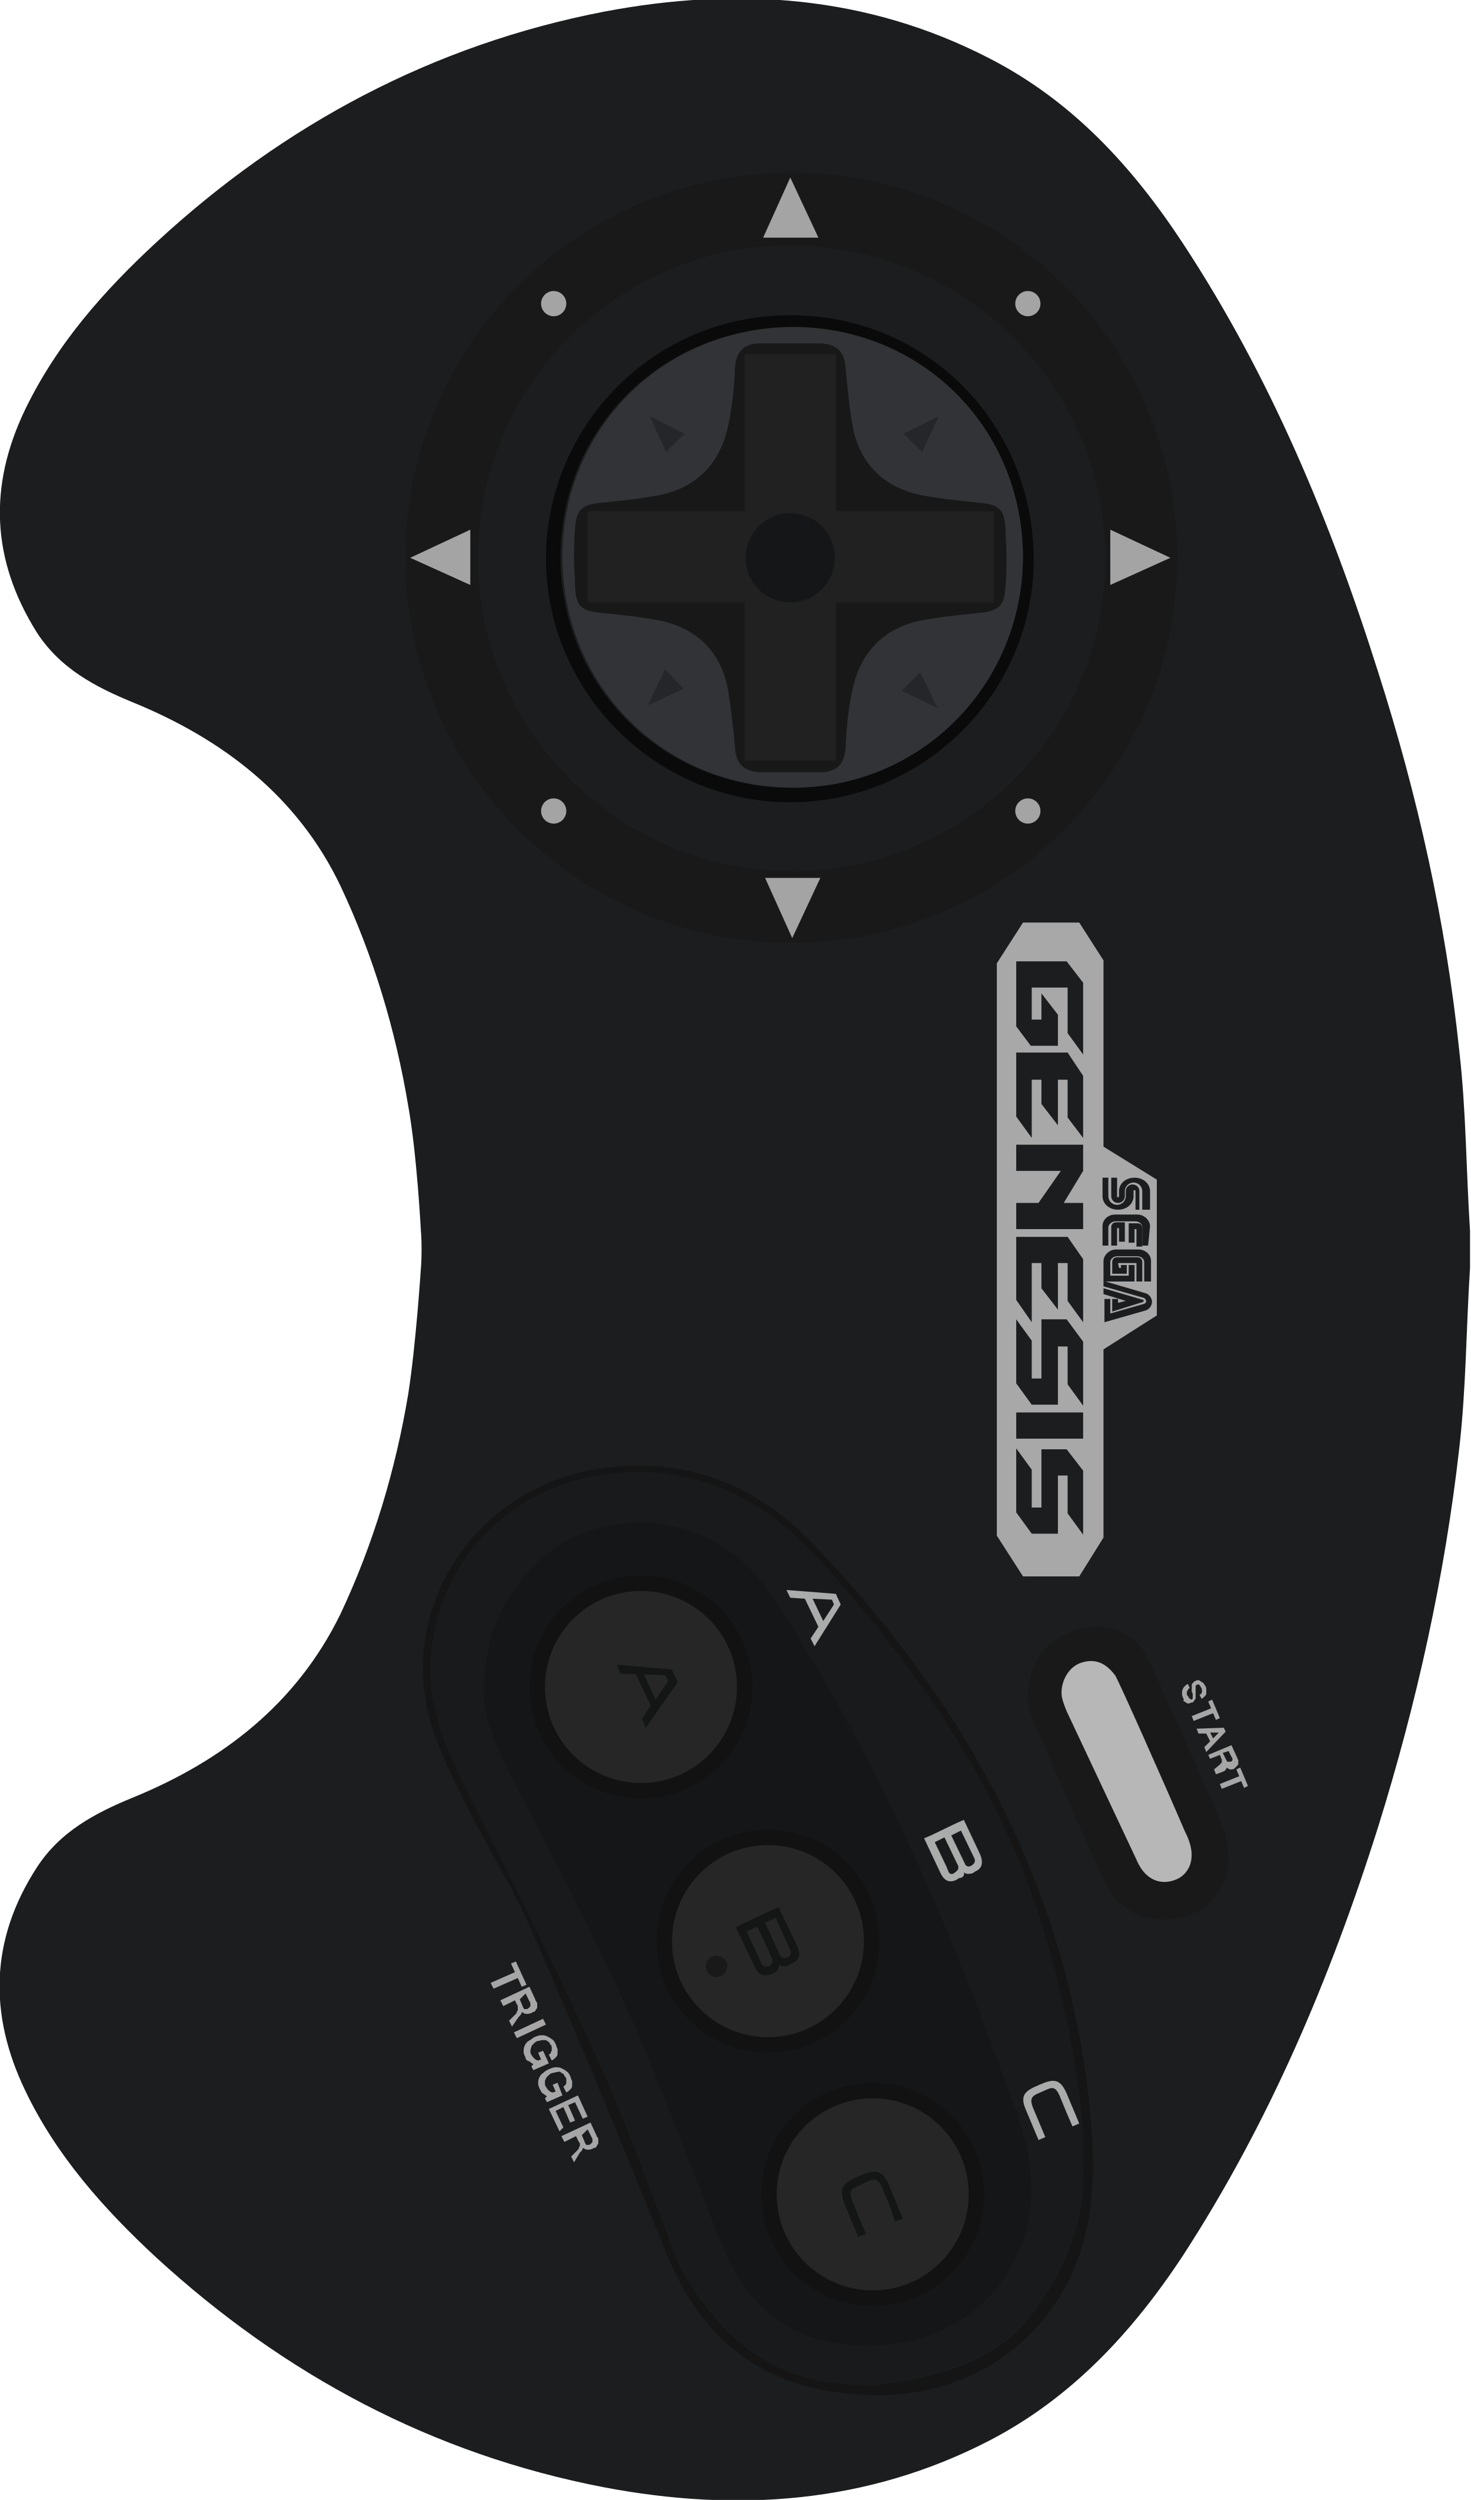 <?xml version="1.0" encoding="utf-8"?>
<!-- Generator: Adobe Illustrator 19.0.0, SVG Export Plug-In . SVG Version: 6.00 Build 0)  -->
<svg version="1.1" baseProfile="tiny" id="Calque_1"
	 xmlns="http://www.w3.org/2000/svg" xmlns:xlink="http://www.w3.org/1999/xlink" x="0px" y="0px" viewBox="0 0 151.7 257.7"
	 xml:space="preserve">
<g>
	<path id="XMLID_83_" fill="#1B1D1F" d="M43.4,130.8c0.1-1.1,0.1-2.9,0-4c0,0-0.4-7.8-1.3-12.8c-1.3-7.8-3.6-15.5-7-22.7
		C30.7,82.1,23,76.2,13.7,72.4c-3.9-1.6-7.5-3.5-9.9-7.2c-4.7-7.5-5-15.1-1.2-23C5.9,35.4,10.7,30,16.1,25
		C29.3,12.8,44.7,4.6,62.3,1.2C76-1.4,89.4-0.5,102,6c8.6,4.4,14.8,11.2,20,19.1c9,13.7,15.2,28.6,20.1,44.1
		c4.1,12.8,7,25.8,8.4,39.2c0.7,6.1,0.7,12.3,1.1,18.5c0,0.3,0,0.3,0,0.3c0,0.9,0,2.3,0,3.2c0,0,0,0,0,0.3
		c-0.4,6.2-0.4,12.4-1.1,18.5c-1.5,13.3-4.4,26.4-8.4,39.2c-4.9,15.5-11.2,30.4-20.1,44.1c-5.2,7.9-11.5,14.7-20,19.1
		c-12.6,6.5-26,7.4-39.7,4.8c-17.7-3.4-33-11.6-46.2-23.7c-5.4-5-10.3-10.5-13.5-17.2c-3.8-7.9-3.6-15.6,1.2-23
		c2.4-3.7,6-5.6,9.9-7.2c9.3-3.8,16.9-9.7,21.4-18.9c3.4-7.2,5.7-14.9,7-22.7C42.9,138.6,43.4,130.8,43.4,130.8z"/>
	<path id="XMLID_80_" fill="#1B1D1F" d="M137.6,96.3C137.6,96.3,137.6,96.3,137.6,96.3C137.6,96.3,137.6,96.3,137.6,96.3
		C137.6,96.3,137.6,96.3,137.6,96.3C137.6,96.3,137.6,96.3,137.6,96.3z"/>
	<path id="XMLID_78_" fill="#1B1D1F" d="M138,105.1C138,105.1,138,105.1,138,105.1C138,105.1,138.1,105.1,138,105.1
		C138,105.1,138,105.1,138,105.1z"/>
	<path id="XMLID_73_" fill="#1B1D1F" d="M137.6,120.1C137.6,120,137.6,120,137.6,120.1C137.6,120.1,137.6,120.1,137.6,120.1
		C137.6,120.1,137.6,120.1,137.6,120.1C137.6,120.1,137.6,120.1,137.6,120.1z"/>
	<path id="XMLID_56_" fill="#151515" d="M112.3,228.5c0.8-4.9,0.3-9.6-0.3-14.4c-3-21.6-13.3-39.5-28.2-55c-6-6.2-13.2-9-22.1-7.7
		c-11.7,1.8-20,12.8-17.7,24.4c0.6,3.2,2.1,6.3,3.6,9.3c2.2,4.6,5,8.9,7.1,13.6c4.8,11,9.4,22.1,13.9,33.3
		c4,9.9,10.8,14.7,21.5,14.9C101.5,247.1,110.5,239.6,112.3,228.5z M70.3,233.9c-0.3-0.5-0.5-1-0.7-1.6c-2.5-6.4-4.8-12.9-7.6-19.2
		c-4-9-8.5-17.8-12.9-26.7c-2.3-4.5-4.7-8.9-4.7-14.2c0.1-10.7,8-19.1,18.6-20.2c9.3-1,16.2,2.9,22,9.4
		c9.1,10.2,16.9,21.2,21.5,34.2c2.3,6.5,5.4,18.8,5.2,27.2c0.3,5.9-1.6,11.1-5.7,16.3c-3.4,4.3-9.9,6.1-14.8,6.6
		c-0.4,0-0.7,0.1-1.1,0.1C84.6,245.9,76.6,245.2,70.3,233.9z"/>
	<path id="XMLID_54_" fill="#181A1C" d="M90.1,245.9c-5.5,0-13.5-0.8-19.8-12.1c-0.3-0.5-0.5-1-0.7-1.6c-2.5-6.4-4.8-12.9-7.6-19.2
		c-4-9-8.5-17.8-12.9-26.7c-2.3-4.5-4.7-8.9-4.7-14.2c0.1-10.7,8-19.1,18.6-20.2c9.3-1,16.2,2.9,22,9.4
		c9.1,10.2,16.9,21.2,21.5,34.2c2.3,6.5,5.4,18.8,5.2,27.2c0.3,5.9-1.6,11.1-5.7,16.3c-3.4,4.3-9.9,6.1-14.8,6.6
		C90.8,245.9,90.4,245.9,90.1,245.9z"/>
	<path id="XMLID_53_" fill="#191919" d="M114.1,194.3c-2.7-5.7-5.2-11.5-7.7-17.3c-0.3-0.8-0.4-1.7-0.4-2c0-3.8,2.2-6.4,5.5-7.1
		c3.2-0.7,5.8,0.5,7.2,3.7c2.4,5.4,4.9,10.8,7.2,16.2c2.1,4.9-0.1,9.3-4.8,10C118.1,198.2,115.4,197,114.1,194.3z"/>
	<path id="XMLID_52_" fill="#B7B7B7" d="M121.6,193.6c-1.5,0.8-3.4,0.5-4.4-1.9c-2.4-5.1-4.8-10.2-7.2-15.3c-0.2-0.5-0.4-1-0.5-1.5
		c-0.2-1.5,0.7-3.1,2-3.5c1.5-0.5,2.6,0.1,3.5,1.3c0.3,0.4,5.1,11.2,7.2,16.1C123.6,191.5,122.6,193,121.6,193.6z"/>
	<g id="XMLID_28_">
		<path id="XMLID_50_" fill="#A7A6A6" d="M122,175c-0.1-0.2-0.1-0.3-0.1-0.5c0-0.1,0-0.3,0.1-0.4c0-0.1,0.1-0.2,0.2-0.3
			c0.1-0.1,0.2-0.2,0.3-0.2l0.2,0.4c-0.1,0-0.1,0.1-0.2,0.2c0,0.1-0.1,0.1-0.1,0.2c0,0.1,0,0.1,0,0.2c0,0.1,0,0.2,0.1,0.2
			c0,0.1,0.1,0.1,0.1,0.2c0,0.1,0.1,0.1,0.1,0.1c0,0,0.1,0,0.1,0.1c0,0,0.1,0,0.1,0c0,0,0.1-0.1,0.1-0.1s0-0.1,0-0.2
			c0-0.1,0-0.1,0-0.2c0-0.1,0-0.2-0.1-0.3c0-0.2,0-0.3,0-0.4c0-0.1,0-0.2,0-0.3c0-0.1,0.1-0.2,0.1-0.2c0.1-0.1,0.1-0.1,0.2-0.2
			c0.1,0,0.2-0.1,0.3-0.1c0.1,0,0.2,0,0.3,0.1c0.1,0.1,0.2,0.1,0.3,0.2c0.1,0.1,0.1,0.2,0.2,0.3c0.1,0.1,0.1,0.3,0.1,0.4
			c0,0.1,0,0.3,0,0.4c0,0.1-0.1,0.2-0.2,0.3c-0.1,0.1-0.2,0.2-0.3,0.2l-0.2-0.4c0.3-0.1,0.3-0.4,0.2-0.7c-0.1-0.1-0.1-0.2-0.2-0.3
			s-0.2-0.1-0.3,0c0,0-0.1,0-0.1,0.1c0,0,0,0.1,0,0.1c0,0,0,0.1,0,0.2c0,0.1,0,0.1,0,0.2c0,0.1,0,0.2,0,0.2c0,0.1,0,0.2,0,0.3
			c0,0.1,0,0.2,0,0.2c0,0.1,0,0.2-0.1,0.2c0,0.1-0.1,0.1-0.1,0.2c-0.1,0.1-0.1,0.1-0.2,0.1c-0.1,0-0.2,0.1-0.3,0.1
			c-0.1,0-0.2,0-0.3-0.1c-0.1-0.1-0.2-0.1-0.3-0.2C122.1,175.3,122.1,175.2,122,175z"/>
		<path id="XMLID_48_" fill="#A7A6A6" d="M125.4,177.3l-0.3-0.7l-2,0.8l-0.2-0.5l2-0.8l-0.3-0.7l0.4-0.2l0.8,1.9L125.4,177.3z"/>
		<path id="XMLID_42_" fill="#A7A6A6" d="M124.4,180.6l-0.2-0.5l0.6-0.6l-0.4-0.8l-0.8,0l-0.2-0.5l2.8-0.1l0.2,0.4L124.4,180.6z
			 M125.1,179.2l0.6-0.6l-0.9,0L125.1,179.2z"/>
		<path id="XMLID_31_" fill="#A7A6A6" d="M125.4,182.9l-0.2-0.5l0.6-0.5c0,0,0.1-0.1,0.1-0.1c0,0,0-0.1,0.1-0.1c0,0,0-0.1,0-0.1
			c0-0.1,0-0.1,0-0.2l-0.2-0.5l-1,0.4l-0.2-0.4l2.4-1l0.5,1.1c0,0.1,0.1,0.1,0.1,0.2c0,0.1,0,0.1,0.1,0.2c0,0.1,0,0.1,0,0.2
			c0,0.1,0,0.1,0,0.2c0,0.1,0,0.1-0.1,0.2c0,0-0.1,0.1-0.1,0.1c0,0-0.1,0.1-0.1,0.1c0,0-0.1,0.1-0.1,0.1c-0.1,0.1-0.3,0.1-0.4,0.1
			c-0.1,0-0.3-0.1-0.4-0.2c0,0.1-0.1,0.3-0.3,0.4L125.4,182.9z M126.1,180.7l0.3,0.6c0,0.1,0.1,0.1,0.1,0.2c0,0.1,0.1,0.1,0.1,0.1
			c0,0,0.1,0,0.1,0c0,0,0.1,0,0.2,0c0.1,0,0.2-0.1,0.2-0.2c0-0.1,0-0.2-0.1-0.3l-0.3-0.6L126.1,180.7z"/>
		<path id="XMLID_29_" fill="#A7A6A6" d="M128.3,184.3l-0.3-0.7l-2,0.8l-0.2-0.5l2-0.8l-0.3-0.7l0.4-0.2l0.8,1.9L128.3,184.3z"/>
	</g>
	<path fill="#191919" d="M81.6,97.2c-22,0-39.8-17.8-39.8-39.7s17.8-39.7,39.8-39.7s39.8,17.8,39.8,39.7S103.5,97.2,81.6,97.2z
		 M113.8,57.5c0-17.8-14.5-32.2-32.3-32.2S49.3,39.7,49.3,57.5s14.5,32.2,32.3,32.2S113.8,75.3,113.8,57.5z"/>
	<g>
		<polygon fill="#A4A4A4" points="120.7,57.5 114.5,54.6 114.5,60.3 		"/>
		<circle fill="#A4A4A4" cx="106" cy="31.3" r="1.3"/>
		<circle fill="#A4A4A4" cx="106" cy="83.6" r="1.3"/>
		<circle fill="#A4A4A4" cx="57.1" cy="83.6" r="1.3"/>
		<circle fill="#A4A4A4" cx="57.1" cy="31.3" r="1.3"/>
		<polygon fill="#A4A4A4" points="81.5,18.3 78.7,24.5 84.4,24.5 		"/>
		<polygon fill="#A4A4A4" points="42.3,57.5 48.5,60.3 48.5,54.6 		"/>
		<polygon fill="#A4A4A4" points="81.7,96.7 84.6,90.5 78.9,90.5 		"/>
	</g>
	<g>
		<polygon id="polygon9_1_" fill="#A9A8A9" points="105.5,95.1 102.8,99.3 102.8,158.3 105.5,162.5 111.3,162.5 113.8,158.5 
			113.8,139.1 119.3,135.6 119.3,121.6 119.3,121.6 113.8,118.2 113.8,99 111.3,95.1 		"/>
		<g>
			<path id="path11_1_" fill="#1B1D1F" d="M115.1,126c-0.3,0-0.5,0.2-0.5,0.5v1.9h0.6v-1.8h0.2v1.4h0.6v-2L115.1,126L115.1,126
				L115.1,126z"/>
			<path id="path13_1_" fill="#1B1D1F" d="M117.3,126.1c0.3,0,0.5,0.2,0.5,0.5v1.9h-0.6v-1.8h-0.2v1.4h-0.6v-2L117.3,126.1
				L117.3,126.1L117.3,126.1z"/>
			<polygon id="polygon15_1_" fill="#1B1D1F" points="109.1,138.8 109.1,144.8 106.4,144.8 104.8,142.6 104.8,136 106.4,138.2 
				106.4,142.1 107.4,142.1 107.4,136 110,136 111.7,138.3 111.7,138.3 111.7,144.9 110.1,142.7 110.1,138.8 			"/>
			<polygon id="polygon17_1_" fill="#1B1D1F" points="111.7,145.6 111.7,145.6 111.7,148.3 104.8,148.3 104.8,145.6 			"/>
			<polygon id="polygon19_1_" fill="#1B1D1F" points="109.1,152.1 109.1,158.1 106.4,158.1 104.8,155.9 104.8,149.3 106.4,151.5 
				106.4,155.4 107.4,155.4 107.4,149.4 110,149.4 111.7,151.6 111.7,151.6 111.7,158.2 110.1,156 110.1,152.1 			"/>
			<polygon id="polygon21_1_" fill="#1B1D1F" points="106.4,130.2 107.4,130.2 107.4,132.8 109.1,135 109.1,130.2 110.1,130.2 
				110.1,134.1 111.7,136.3 111.7,129.8 110.1,127.5 110.1,127.5 104.8,127.5 104.8,134 106.4,136.3 			"/>
			<polygon id="polygon23_1_" fill="#1B1D1F" points="106.4,111.3 107.4,111.3 107.4,113.8 109.1,116 109.1,111.3 110.1,111.3 
				110.1,115.2 111.7,117.3 111.7,110.9 110.1,108.5 110.1,108.5 104.8,108.5 104.8,115.1 106.4,117.3 			"/>
			<polygon id="polygon25_1_" fill="#1B1D1F" points="107.1,124 109.4,120.7 104.8,120.7 104.8,118 111.7,118 111.7,120.7 
				109.7,124 111.7,124 111.7,124 111.7,126.7 104.8,126.7 104.8,124 			"/>
			<polygon id="polygon27_1_" fill="#1B1D1F" points="110.1,101.8 106.4,101.8 106.4,105.1 107.4,105.1 107.4,102.4 109.1,104.6 
				109.1,107.8 106.3,107.8 104.8,105.8 104.8,99.1 110,99.1 110,99.1 111.7,101.3 111.7,108.7 110.1,106.5 			"/>
			<path id="path29_1_" fill="#1B1D1F" d="M118.6,126.4c0-0.6-0.6-1.2-1.3-1.2h-2.3c-0.7,0-1.3,0.5-1.3,1.2v2h0.6v-1.9
				c0-0.3,0.4-0.6,0.7-0.6h2.1c0.4,0,0.7,0.3,0.7,0.6v1.9h0.6L118.6,126.4L118.6,126.4L118.6,126.4z"/>
			<path id="path31_1_" fill="#1B1D1F" d="M115.3,130.2h1.9v1.9h0.6v-2c0-0.3-0.2-0.5-0.5-0.5l-2.1,0c-0.3,0-0.5,0.2-0.5,0.5v1.2
				l1.5,0v-0.9h-0.6v0.3h-0.2L115.3,130.2L115.3,130.2L115.3,130.2z"/>
			<path id="path33_1_" fill="#1B1D1F" d="M118.6,124.7v-1.9c0-0.8-0.7-1.4-1.6-1.4c-0.9,0-1.6,0.6-1.6,1.4v0.6h-0.2v-2h-0.6v1.9
				c0,0.4,0.3,0.7,0.7,0.7c0.4,0,0.7-0.3,0.7-0.7l0-0.5c0-0.5,0.4-0.9,0.9-0.9c0.5,0,0.9,0.4,0.9,0.9v1.9L118.6,124.7L118.6,124.7z"
				/>
			<path id="path35_1_" fill="#1B1D1F" d="M117.1,124.7v-2h-0.2l0,0.6c0,0.8-0.7,1.4-1.6,1.4c-0.9,0-1.6-0.6-1.6-1.4l0-1.9h0.6v1.9
				c0,0.5,0.4,0.9,0.9,0.9c0.5,0,0.9-0.4,0.9-0.9l0-0.5c0-0.4,0.3-0.7,0.7-0.7c0.4,0,0.7,0.3,0.7,0.7v1.9L117.1,124.7L117.1,124.7
				L117.1,124.7z"/>
			<path id="path37_1_" fill="#1B1D1F" d="M117.9,134.2C117.9,134.2,118,134.2,117.9,134.2c0.1-0.2,0-0.2,0-0.2l-4.1-1.2l0,0.6
				l2.3,0.7l-0.8,0.2v-0.4h-0.6v1.3L117.9,134.2L117.9,134.2z"/>
			<path id="path39_1_" fill="#1B1D1F" d="M113.8,130c0-0.6,0.6-1.2,1.3-1.2h2.3c0.7,0,1.3,0.5,1.3,1.2v2.1H118v-2
				c0-0.3-0.3-0.6-0.7-0.6h-2.1c-0.4,0-0.7,0.3-0.7,0.6v1.4h1.9v-1.1h0.6v1.7h-3l4.1,1.2c0.4,0.1,0.7,0.5,0.7,0.9
				c0,0.4-0.3,0.8-0.7,0.9l-4.2,1.2v-2.4h0.6v1.5l3.5-1c0.2-0.1,0.2-0.2,0.2-0.3c0-0.1-0.1-0.2-0.2-0.3l-4.2-1.2L113.8,130
				L113.8,130L113.8,130z"/>
		</g>
	</g>
	<path fill="#151617" d="M74.4,231.3c-3.2-8-6.1-16.1-9.6-23.9c-3.7-8.3-8-16.4-12.2-24.5c-3.2-6.3-3-8.4-2.2-13.2
		c0.6-3.5,4-9,8.6-11.2c2.5-1.2,5.4-1.7,8.2-1.5c6.4,0.6,10.1,3.9,12.8,8.1c10,15.3,17.3,31.9,23.5,49c1.1,2.9,2.3,6,2.7,9
		c1.4,10.1-5.7,18.3-15.9,18.7C82.5,242,77.4,238.7,74.4,231.3z"/>
	<path id="XMLID_21_" fill="#AAABAB" d="M84,169.7l-0.4-0.8l0.8-1.2l-1.4-2.9l-1.5-0.1l-0.4-0.8l5.1,0.4l0.5,1.1L84,169.7z
		 M84.9,167.1l1.1-1.7l-0.2-0.5l-2-0.1L84.9,167.1z"/>
	<path id="XMLID_17_" fill="#AAABAB" d="M99.4,193c0.2,0.2,0.5,0.2,0.9,0.1l0.3-0.2c0.7-0.3,0.8-0.9,0.5-1.7l-1.7-3.6l-0.7,0.3
		l-2.7,1.3l-0.7,0.3l1.7,3.6c0.4,0.8,0.9,1,1.6,0.7l0.3-0.2C99.3,193.6,99.5,193.3,99.4,193z M97.8,192.9l-0.2-0.5l-1.2-2.5l1-0.5
		l1.2,2.5l0.2,0.4c0.1,0.3,0,0.5-0.3,0.7C98.2,193.3,97.9,193.2,97.8,192.9z M99.5,192.1l-1.4-2.9l1-0.5l1.4,2.9
		c0.1,0.3,0,0.5-0.3,0.7C99.9,192.5,99.6,192.4,99.5,192.1z"/>
	<path id="XMLID_16_" fill="#AAABAB" d="M110,217.8l-0.7-1.7c-0.5-1.2-0.9-0.9-1.8-0.5c-0.9,0.4-1.4,0.5-1,1.6l1.3,3.1l-0.7,0.3
		l-1.3-3.1c-0.7-1.6,0-2,1.4-2.6c1.4-0.6,2.1-0.7,2.8,0.9l1.3,3.1l-0.7,0.3L110,217.8z"/>
	<circle fill="#121212" cx="79.2" cy="200.1" r="11.5"/>
	<circle fill="#262626" cx="79.2" cy="200.1" r="9.9"/>
	<path id="XMLID_12_" fill="#141515" d="M80.3,202.5c0.2,0.2,0.6,0.3,1,0.1l0.4-0.2c0.8-0.4,0.9-1,0.5-1.8l-1.9-4l-0.7,0.3l-3,1.4
		l-0.7,0.4l1.9,4c0.4,0.9,1,1.1,1.8,0.8l0.4-0.2C80.2,203.1,80.4,202.8,80.3,202.5z M78.5,202.4l-0.2-0.5l-1.3-2.8l1.1-0.5l1.3,2.8
		l0.2,0.5c0.2,0.3,0,0.6-0.3,0.8C78.9,202.8,78.7,202.7,78.5,202.4z M80.4,201.5l-1.5-3.3l1.1-0.5l1.5,3.3c0.2,0.3,0,0.6-0.3,0.8
		C80.8,201.9,80.6,201.8,80.4,201.5z"/>
	<circle fill="#191919" cx="73.9" cy="202.7" r="1.1"/>
	<circle fill="#121212" cx="66.1" cy="173.9" r="11.5"/>
	<circle fill="#262626" cx="66.1" cy="173.9" r="9.9"/>
	<path id="XMLID_9_" fill="#141515" d="M66.6,178.1l-0.4-0.9l0.9-1.4l-1.5-3.2l-1.6-0.1l-0.4-0.9l5.7,0.5l0.6,1.3L66.6,178.1z
		 M67.6,175.2l1.3-1.9l-0.3-0.6l-2.2-0.1L67.6,175.2z"/>
	<circle fill="#121212" cx="90" cy="226.2" r="11.5"/>
	<circle fill="#262626" cx="90" cy="226.2" r="9.9"/>
	<path id="XMLID_8_" fill="#141515" d="M91.8,227.5l-0.8-1.9c-0.5-1.3-1-1-2-0.5s-1.6,0.5-1.1,1.8l1.4,3.4l-0.8,0.3l-1.4-3.4
		c-0.7-1.8,0-2.2,1.5-2.9c1.5-0.6,2.4-0.8,3.1,1l1.4,3.4l-0.8,0.3L91.8,227.5z"/>
	<g>
		<path fill="#A7A6A6" d="M53.8,204.8l-0.4-0.9l-2.5,1.1l-0.3-0.6l2.5-1.1l-0.4-0.9l0.5-0.2l1.1,2.4L53.8,204.8z"/>
		<path fill="#A7A6A6" d="M52.8,208.9l-0.3-0.6l0.7-0.7c0,0,0.1-0.1,0.1-0.2c0-0.1,0.1-0.1,0.1-0.2c0-0.1,0-0.1,0-0.2
			c0-0.1,0-0.1,0-0.2l-0.3-0.6l-1.2,0.6l-0.3-0.6l3-1.4l0.6,1.3c0,0.1,0.1,0.2,0.1,0.2c0,0.1,0.1,0.1,0.1,0.2c0,0.1,0,0.1,0,0.2
			c0,0.1,0,0.1,0,0.2c0,0.1,0,0.1-0.1,0.2c0,0.1-0.1,0.1-0.1,0.2c0,0-0.1,0.1-0.2,0.1c-0.1,0-0.1,0.1-0.2,0.1
			c-0.2,0.1-0.4,0.1-0.5,0.1c-0.2,0-0.3-0.1-0.5-0.2c0,0.2-0.1,0.3-0.3,0.5L52.8,208.9z M53.6,206.1l0.3,0.7c0,0.1,0.1,0.2,0.1,0.2
			c0,0.1,0.1,0.1,0.1,0.1s0.1,0,0.2,0c0.1,0,0.1,0,0.2-0.1c0.1-0.1,0.2-0.1,0.2-0.3c0-0.1,0-0.3-0.1-0.4l-0.4-0.8L53.6,206.1z"/>
		<path fill="#A7A6A6" d="M53.3,210.1l-0.3-0.6l3-1.4l0.3,0.6L53.3,210.1z"/>
		<path fill="#A7A6A6" d="M54.2,212.1c-0.1-0.2-0.2-0.4-0.2-0.6c0-0.2,0-0.4,0.1-0.6c0.1-0.2,0.2-0.4,0.4-0.5s0.4-0.3,0.6-0.4
			c0.2-0.1,0.5-0.2,0.7-0.2s0.4,0,0.6,0.1c0.2,0.1,0.4,0.2,0.5,0.3c0.2,0.1,0.3,0.3,0.4,0.5c0.1,0.2,0.1,0.4,0.2,0.5
			c0,0.2,0,0.3,0,0.5c0,0.2-0.1,0.3-0.2,0.4c-0.1,0.1-0.2,0.2-0.4,0.3l-0.3-0.6c0.1-0.1,0.2-0.1,0.2-0.2s0.1-0.2,0.1-0.2
			s0-0.2,0-0.3c0-0.1,0-0.2-0.1-0.3c-0.1-0.1-0.1-0.2-0.2-0.3s-0.2-0.1-0.3-0.2c-0.1,0-0.3,0-0.4,0c-0.1,0-0.3,0.1-0.5,0.1
			c-0.2,0.1-0.3,0.2-0.4,0.3c-0.1,0.1-0.2,0.2-0.2,0.3s-0.1,0.2-0.1,0.4s0,0.3,0.1,0.4c0.1,0.2,0.2,0.3,0.3,0.4
			c0.1,0.1,0.3,0.2,0.4,0.2l0.3-0.1l-0.3-0.7l0.5-0.2l0.6,1.3l-1.6,0.7l-0.2-0.4l0.2-0.2c-0.1-0.1-0.3-0.2-0.4-0.3
			C54.3,212.4,54.2,212.3,54.2,212.1z"/>
		<path fill="#A7A6A6" d="M55.7,215.4c-0.1-0.2-0.2-0.4-0.2-0.6s0-0.4,0.1-0.6c0.1-0.2,0.2-0.4,0.4-0.5c0.2-0.2,0.4-0.3,0.6-0.4
			c0.2-0.1,0.5-0.2,0.7-0.2c0.2,0,0.4,0,0.6,0.1c0.2,0.1,0.4,0.2,0.5,0.3c0.2,0.1,0.3,0.3,0.4,0.5c0.1,0.2,0.1,0.4,0.2,0.5
			c0,0.2,0,0.3,0,0.5c0,0.2-0.1,0.3-0.2,0.4c-0.1,0.1-0.2,0.2-0.4,0.3l-0.3-0.6c0.1-0.1,0.2-0.1,0.2-0.2c0.1-0.1,0.1-0.1,0.1-0.2
			s0-0.2,0-0.3c0-0.1,0-0.2-0.1-0.3c-0.1-0.1-0.1-0.2-0.2-0.3s-0.2-0.1-0.3-0.2s-0.3,0-0.4,0c-0.1,0-0.3,0.1-0.5,0.1
			c-0.2,0.1-0.3,0.2-0.4,0.3c-0.1,0.1-0.2,0.2-0.2,0.3c-0.1,0.1-0.1,0.2-0.1,0.4s0,0.3,0.1,0.4c0.1,0.2,0.2,0.3,0.3,0.4
			c0.1,0.1,0.3,0.2,0.4,0.2l0.3-0.1l-0.3-0.7l0.5-0.2L58,216l-1.6,0.7l-0.2-0.4l0.2-0.2c-0.1-0.1-0.3-0.2-0.4-0.3
			C55.9,215.8,55.8,215.6,55.7,215.4z"/>
		<path fill="#A7A6A6" d="M57.7,219.7l-1.1-2.3l3-1.4l1,2.2l-0.5,0.2l-0.8-1.7l-0.7,0.3l0.7,1.6l-0.5,0.2l-0.7-1.6l-0.8,0.4l0.8,1.7
			L57.7,219.7z"/>
		<path fill="#A7A6A6" d="M59.2,222.9l-0.3-0.6l0.7-0.7c0,0,0.1-0.1,0.1-0.2c0-0.1,0.1-0.1,0.1-0.2c0-0.1,0-0.1,0-0.2s0-0.1-0.1-0.2
			l-0.3-0.6l-1.2,0.6l-0.3-0.6l3-1.4l0.6,1.3c0,0.1,0.1,0.2,0.1,0.2s0.1,0.1,0.1,0.2c0,0.1,0,0.1,0,0.2c0,0.1,0,0.1,0,0.2
			c0,0.1,0,0.1-0.1,0.2c0,0.1-0.1,0.1-0.1,0.2c0,0.1-0.1,0.1-0.2,0.1c-0.1,0-0.1,0.1-0.2,0.1c-0.2,0.1-0.4,0.1-0.5,0.1
			c-0.2,0-0.3-0.1-0.5-0.2c0,0.2-0.1,0.3-0.3,0.5L59.2,222.9z M60,220.1l0.3,0.7c0,0.1,0.1,0.2,0.1,0.2c0,0.1,0.1,0.1,0.1,0.1
			c0.1,0,0.1,0,0.2,0c0.1,0,0.1,0,0.2-0.1c0.1-0.1,0.2-0.1,0.2-0.3c0-0.1,0-0.3-0.1-0.4l-0.4-0.8L60,220.1z"/>
	</g>
	<ellipse fill="#1B1D1F" cx="81.7" cy="57.6" rx="32.3" ry="32.2"/>
	<path id="XMLID_45_" fill="#0A0A0A" d="M81.6,32.5c14,0,25,11.2,25,25.2c0,13.7-11.3,25-25.1,25c-13.9,0-25.2-11.4-25.2-25.2
		C56.4,43.6,67.7,32.4,81.6,32.5z M105.3,57.6c0-13.3-10.3-23.7-23.6-23.8c-13.4-0.1-23.9,10.4-23.9,23.6
		c0,13.3,10.5,23.8,23.8,23.8C94.8,81.3,105.3,70.8,105.3,57.6z"/>
	<path id="XMLID_81_" fill="#313336" d="M105.5,57.5c0-13.3-10.3-23.7-23.6-23.8C68.5,33.7,58,44.1,58,57.4
		c0,13.3,10.5,23.8,23.8,23.8C94.9,81.2,105.4,70.7,105.5,57.5z"/>
	<polygon fill="#242629" points="96.8,42.9 93.2,44.7 95.1,46.6 	"/>
	<polygon fill="#242629" points="67,42.9 68.7,46.6 70.6,44.7 	"/>
	<polygon fill="#242629" points="66.8,72.7 70.5,71 68.6,69 	"/>
	<polygon fill="#242629" points="96.7,73 94.9,69.3 93,71.2 	"/>
	<path id="XMLID_23_" fill="#181818" d="M81.5,79.6c-1.1,0-2.1,0-3.2,0c-1.6-0.1-2.4-0.9-2.5-2.5c-0.2-2.1-0.4-4.3-0.8-6.4
		c-0.8-3.6-3.2-5.9-6.8-6.7c-2-0.4-4-0.6-6-0.8c-2.2-0.2-2.8-0.6-2.9-2.8c0-1-0.1-1.9-0.1-2.9c0-1,0-1.9,0.1-2.9
		c0.1-2.1,0.7-2.6,2.9-2.8c2-0.2,4-0.4,6-0.8c3.6-0.8,5.9-3.1,6.8-6.7c0.5-2.1,0.7-4.2,0.8-6.4c0.1-1.6,0.9-2.5,2.5-2.5
		c1.1,0,2.1,0,3.2,0c1.1,0,2.1,0,3.2,0c1.6,0.1,2.4,0.9,2.5,2.5c0.2,2.1,0.4,4.3,0.8,6.4c0.8,3.6,3.2,5.9,6.8,6.7c2,0.4,4,0.6,6,0.8
		c2.2,0.2,2.8,0.6,2.9,2.8c0,1,0.1,1.9,0.1,2.9c0,1,0,1.9-0.1,2.9c-0.1,2.1-0.7,2.6-2.9,2.8c-2,0.2-4,0.4-6,0.8
		c-3.6,0.8-5.9,3.1-6.8,6.7c-0.5,2.1-0.7,4.2-0.8,6.4c-0.1,1.6-0.9,2.5-2.5,2.5C83.7,79.6,82.6,79.6,81.5,79.6z"/>
	<g>
		<rect x="76.8" y="36.5" fill="#212121" width="9.4" height="41.9"/>
		<rect x="60.6" y="52.7" fill="#212121" width="41.9" height="9.4"/>
	</g>
	<circle id="XMLID_22_" fill="#151617" cx="81.5" cy="57.5" r="4.6"/>
</g>
</svg>
